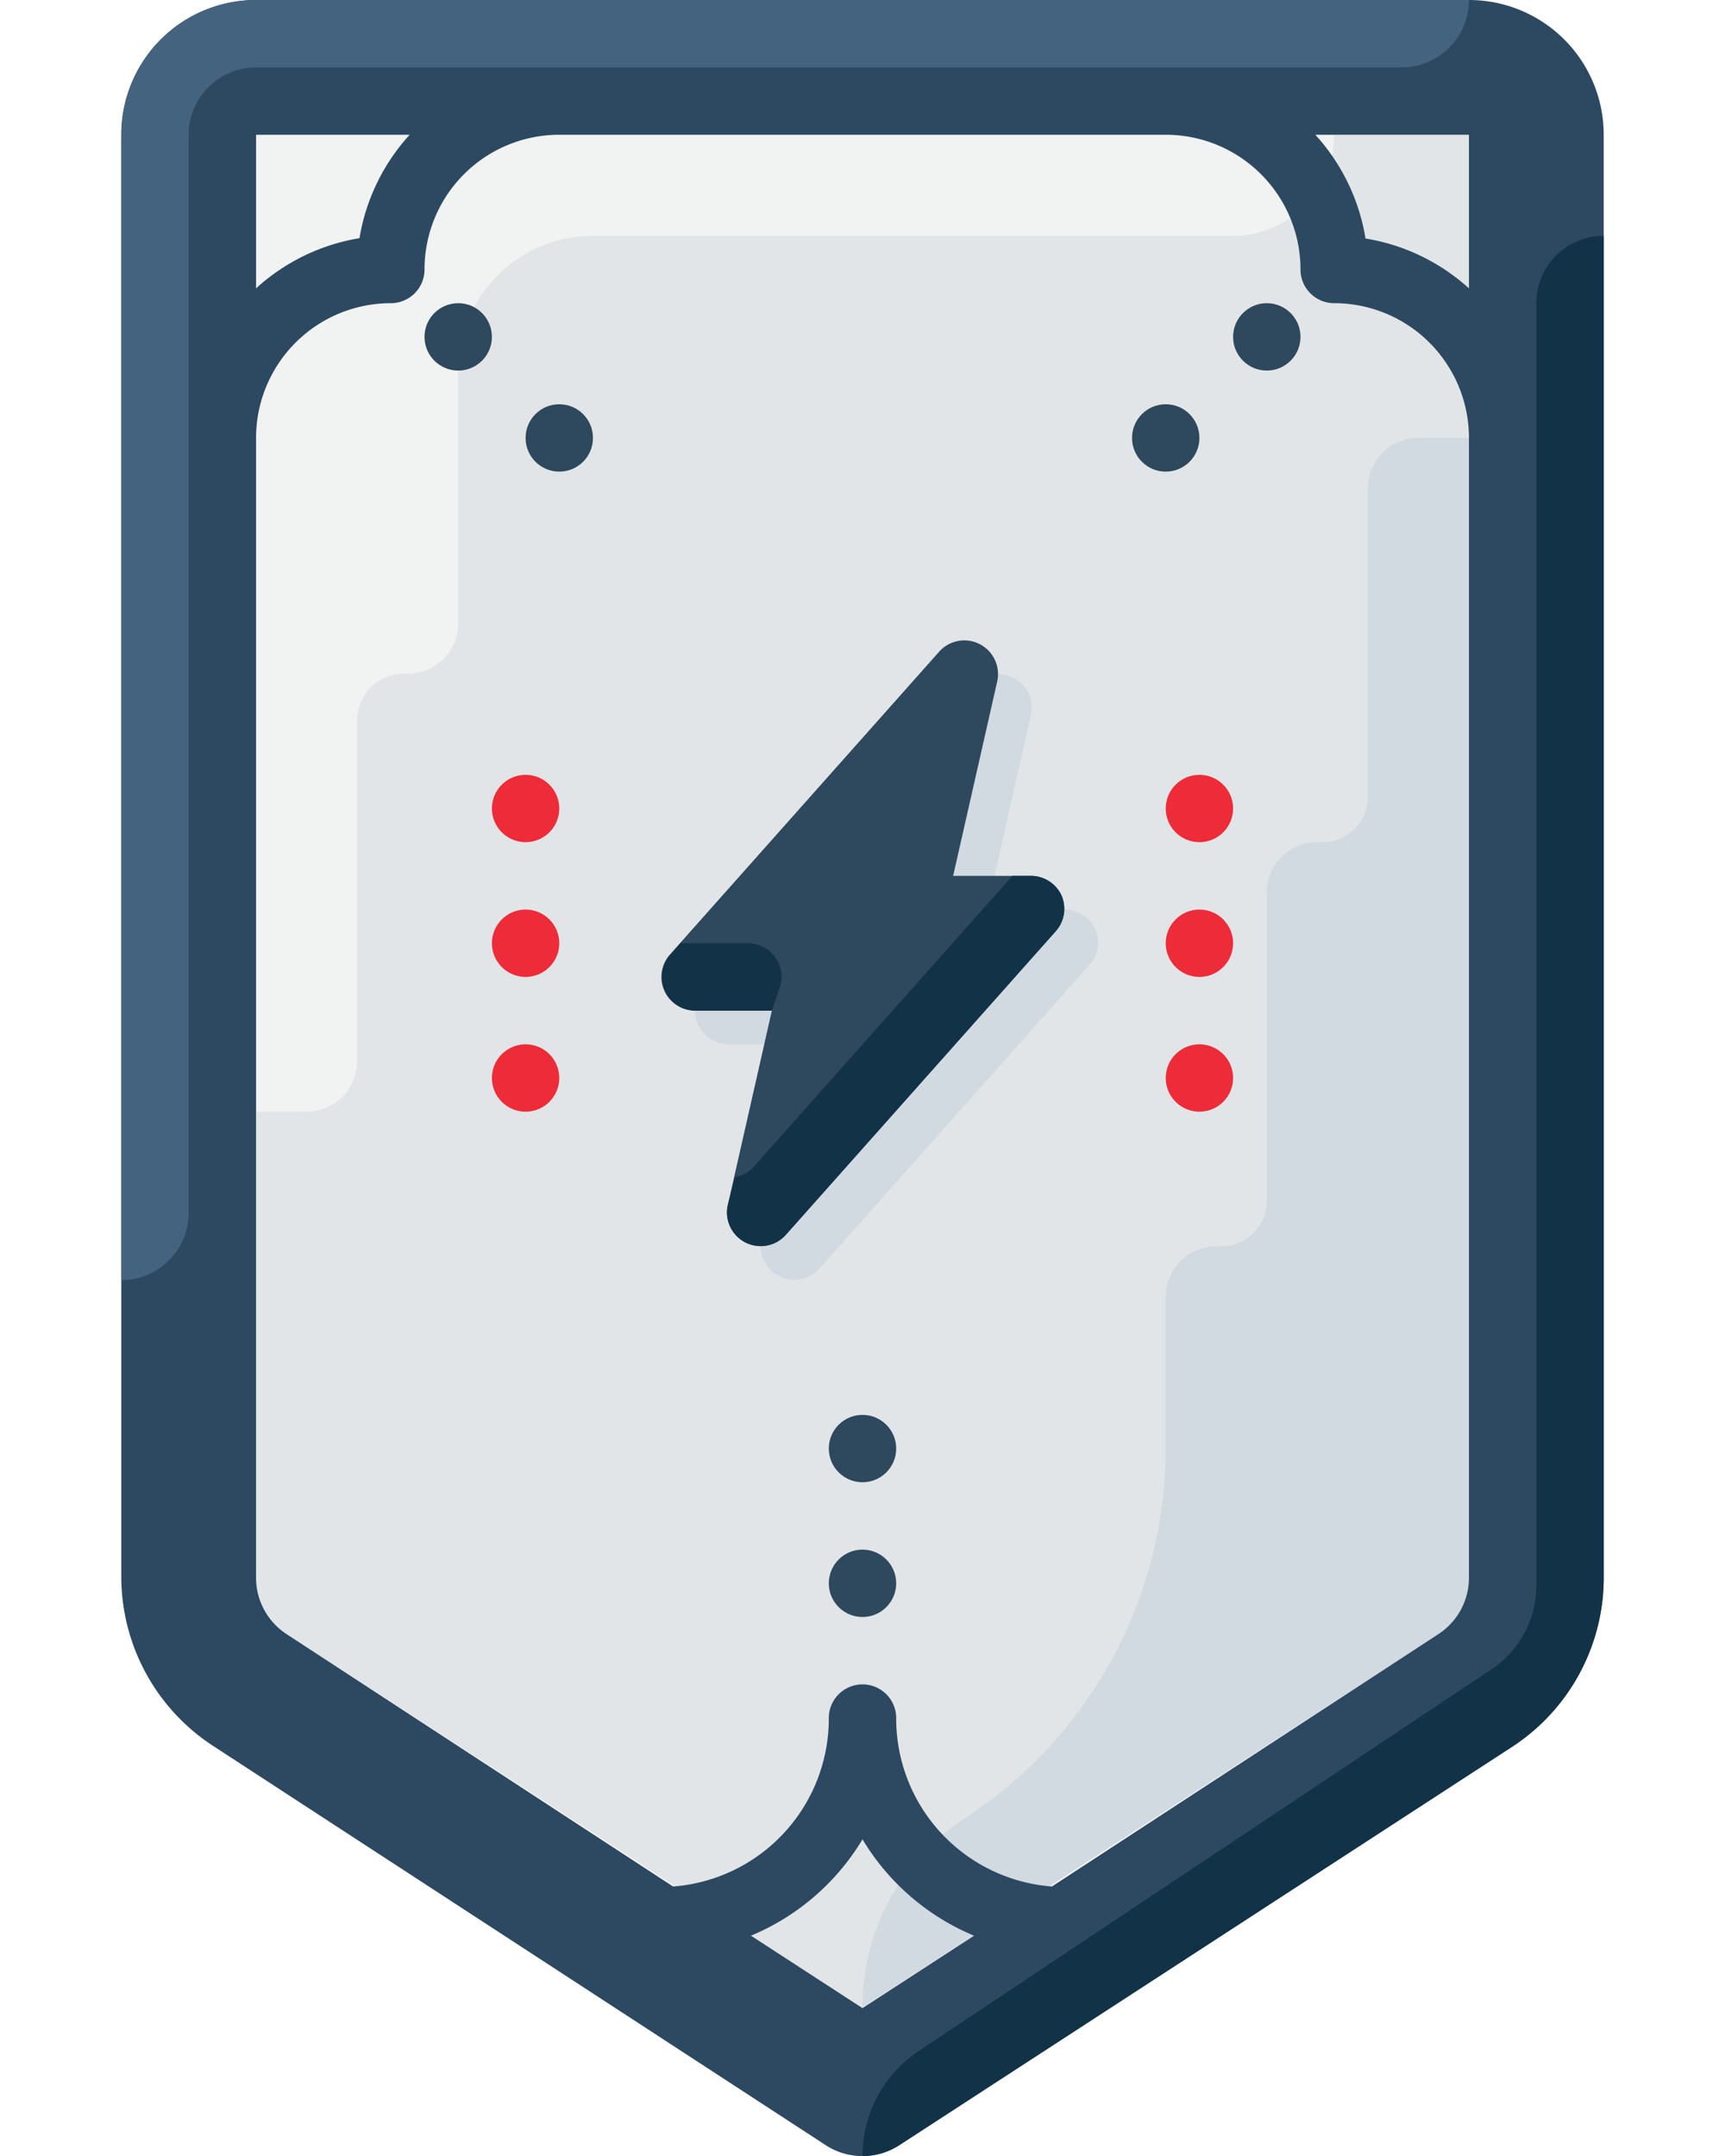 <?xml version="1.0" ?><svg width="20" height="25" data-name="Layer 1" id="Layer_1" viewBox="0 0 44 64" xmlns="http://www.w3.org/2000/svg"><defs><style>.cls-1{fill:#e2e5e7;}.cls-2{fill:#d1d9e1;}.cls-3{fill:#f1f2f2;}.cls-4{fill:#ee2c39;}.cls-5{fill:#2d4961;}.cls-6{fill:#123247;}.cls-7{fill:#2e485d;}.cls-8{fill:#44637f;}</style></defs><title/><path class="cls-1" d="M4.91,48.51A2,2,0,0,1,4,46.83V4H40V46.83a2,2,0,0,1-.91,1.68L22,59.61Z"/><path class="cls-2" d="M38.5,13A1.5,1.5,0,0,0,37,14.5v9.15A1.35,1.35,0,0,1,35.64,25H35.5A1.49,1.49,0,0,0,34,26.49v9.16A1.35,1.35,0,0,1,32.64,37H32.51A1.5,1.5,0,0,0,31,38.5V43a13.12,13.12,0,0,1-6,11h0a6.66,6.66,0,0,0-3,5.58L39.09,48.51A2,2,0,0,0,40,47h0V13H38.5Z"/><path class="cls-3" d="M4,4V33H5.5A1.5,1.5,0,0,0,7,31.5V21.35A1.39,1.39,0,0,1,8.48,20h0A1.5,1.5,0,0,0,10,18.5V11a4,4,0,0,1,4-4H33a3,3,0,0,0,3-3H4Z"/><path class="cls-2" d="M28.91,27.59A1,1,0,0,0,28,27H25.69L27,21.22a1,1,0,0,0-1.72-.88l-8,9A1,1,0,0,0,18,31h2.31L19,36.78a1,1,0,0,0,1.72.88l8-9A1,1,0,0,0,28.91,27.59Z"/><circle class="cls-4" cx="32" cy="32" r="1"/><circle class="cls-4" cx="32" cy="28" r="1"/><circle class="cls-4" cx="12" cy="32" r="1"/><circle class="cls-4" cx="12" cy="28" r="1"/><circle class="cls-4" cx="32" cy="24" r="1"/><circle class="cls-4" cx="12" cy="24" r="1"/><path class="cls-5" d="M40,0H4A4,4,0,0,0,0,4V46.83a6,6,0,0,0,2.73,5L20.91,63.68a2,2,0,0,0,2.18,0L41.27,51.86a6,6,0,0,0,2.73-5V4A4,4,0,0,0,40,0Zm0,8.56a6,6,0,0,0-3.07-1.48A6,6,0,0,0,35.44,4H40V8.56ZM8.56,4A6,6,0,0,0,7.07,7.07,6,6,0,0,0,4,8.56V4H8.56ZM22,59.61l-3.31-2.15A7,7,0,0,0,22,54.6a7,7,0,0,0,3.31,2.86ZM40,46.83a2,2,0,0,1-.91,1.68L27.62,56A5,5,0,0,1,23,51a1,1,0,0,0-2,0,5,5,0,0,1-4.62,5L4.91,48.51A2,2,0,0,1,4,46.83V13A4,4,0,0,1,8,9,1,1,0,0,0,9,8a4,4,0,0,1,4-4H31a4,4,0,0,1,4,4,1,1,0,0,0,1,1,4,4,0,0,1,4,4V46.83Z"/><path class="cls-6" d="M41.27,51.86a6,6,0,0,0,2.73-5V7h0a2,2,0,0,0-2,2V47.06a3,3,0,0,1-1.34,2.5l-17,11.33A3.74,3.74,0,0,0,22,64h0a2,2,0,0,0,1.09-.32Z"/><circle class="cls-7" cx="22" cy="47" r="1"/><circle class="cls-7" cx="10" cy="10" r="1"/><circle class="cls-7" cx="34" cy="10" r="1"/><path class="cls-8" d="M0,4V38H0a2,2,0,0,0,2-2V4A2,2,0,0,1,4,2H38a2,2,0,0,0,2-2H4A4,4,0,0,0,0,4Z"/><circle class="cls-7" cx="31" cy="13" r="1"/><circle class="cls-7" cx="13" cy="13" r="1"/><circle class="cls-7" cx="22" cy="43" r="1"/><path class="cls-7" d="M27.91,26.59A1,1,0,0,0,27,26H24.69L26,20.22a1,1,0,0,0-1.72-.88l-8,9A1,1,0,0,0,17,30h2.31L18,35.78a1,1,0,0,0,1.72.88l8-9A1,1,0,0,0,27.91,26.59Z"/><path class="cls-6" d="M27.91,26.59A1,1,0,0,0,27,26H26.45l-7.7,8.66a1,1,0,0,1-.54.29L18,35.78a1,1,0,0,0,1.72.88l8-9A1,1,0,0,0,27.91,26.59Z"/><path class="cls-6" d="M19.31,30l0.23-.67A1,1,0,0,0,18.6,28h-2l-0.3.34A1,1,0,0,0,17,30h2.31Z"/></svg>